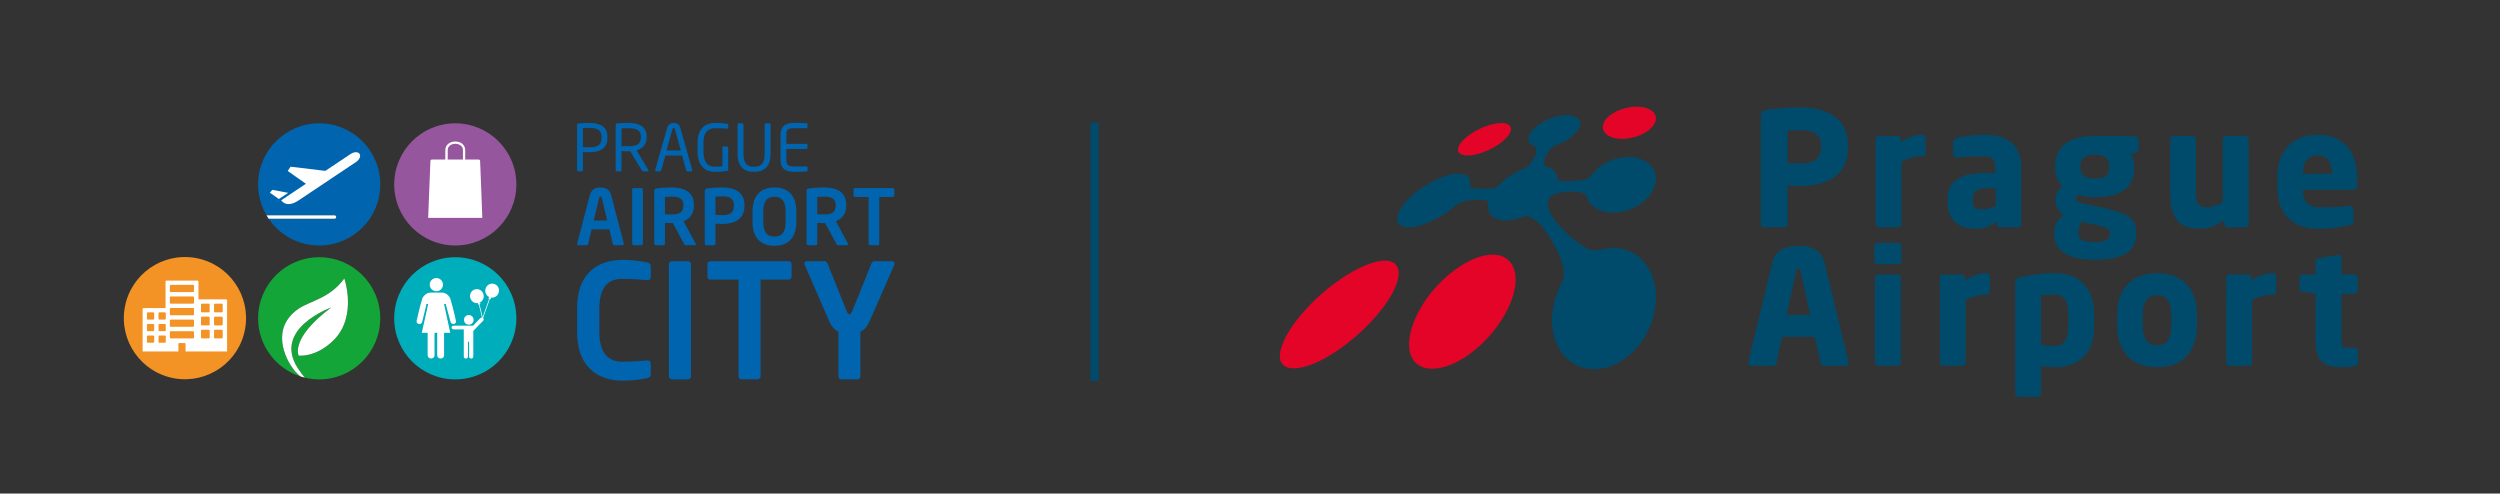 <?xml version="1.0" encoding="utf-8"?>
<!-- Generator: Adobe Illustrator 28.1.0, SVG Export Plug-In . SVG Version: 6.00 Build 0)  -->
<svg version="1.1" id="Vrstva_1" xmlns="http://www.w3.org/2000/svg" xmlns:xlink="http://www.w3.org/1999/xlink" x="0px" y="0px"
	 viewBox="0 0 841.89 166.19" style="enable-background:new 0 0 841.89 166.19;" xml:space="preserve">
<rect x="0" y="0" width="841.89" height="166.19" fill="#333333" stroke="none"/>
<style type="text/css">
	.st0{fill:#0065AE;}
	.st1{fill:#95569E;}
	.st2{fill:#FFFFFF;}
	.st3{fill:#13A538;}
	.st4{fill:#F39325;}
	.st5{fill:#00ADBA;}
	.st6{fill:#004B6C;}
	.st7{fill:#E40428;}
</style>
<g>
	<g>
		<path class="st0" d="M198.48,51.27c-0.7,0-1.61-0.07-2.18-0.11v6.11c0,0.22-0.15,0.44-0.39,0.44h-1.18c-0.22,0-0.39-0.2-0.39-0.44
			V42.11c0-0.3,0.2-0.5,0.52-0.54c0.94-0.11,2.35-0.17,3.61-0.17c3.53,0,6.09,1.22,6.09,4.72v0.28
			C204.57,50.03,202.01,51.27,198.48,51.27z M198.48,43.06c-0.68,0-1.65,0.04-2.18,0.09v6.38c0.5,0.02,1.61,0.09,2.18,0.09
			c2.98,0,4.11-0.96,4.11-3.22v-0.28C202.59,43.91,201.29,43.06,198.48,43.06z"/>
		<path class="st0" d="M218.12,57.71h-1.39c-0.26,0-0.39,0-0.57-0.28l-3.9-6.48h-0.2c-0.13,0-0.24,0-0.37,0
			c-0.72,0-1.24-0.02-2.39-0.07v6.4c0,0.22-0.15,0.44-0.39,0.44h-1.18c-0.22,0-0.39-0.2-0.39-0.44V42.04c0-0.3,0.13-0.44,0.52-0.48
			c0.94-0.11,2.57-0.17,3.83-0.17c3.44,0,6.09,1.15,6.09,4.68v0.15c0,2.44-1.44,3.87-3.42,4.4l3.96,6.62
			c0.04,0.07,0.06,0.13,0.06,0.2C218.41,57.58,218.3,57.71,218.12,57.71z M211.7,43.17c-0.67,0-1.87,0-2.39,0.07v5.96
			c0.96,0.02,1.89,0.04,2.39,0.04c2.68,0,4.13-0.67,4.13-3.02v-0.15C215.84,43.89,214.42,43.17,211.7,43.17z"/>
		<path class="st0" d="M232.75,57.71h-1.28c-0.2,0-0.33-0.15-0.37-0.33l-1.41-5.01h-5.64l-1.39,5.01c-0.04,0.17-0.22,0.33-0.39,0.33
			h-1.28c-0.22,0-0.37-0.15-0.37-0.35c0-0.04,0-0.11,0.02-0.15l4.03-14.17c0.37-1.33,1.39-1.65,2.22-1.65c0.8,0,1.83,0.3,2.2,1.63
			l4.03,14.19c0.02,0.04,0.02,0.11,0.02,0.15C233.12,57.56,232.99,57.71,232.75,57.71z M226.87,43.11c-0.24,0-0.37,0.15-0.44,0.39
			l-1.98,7.16h4.81l-1.98-7.16C227.22,43.26,227.09,43.11,226.87,43.11z"/>
		<path class="st0" d="M244.87,57.54c-1.07,0.17-2.29,0.33-4.33,0.33c-2.72,0-5.64-1.78-5.64-6.77v-2.92c0-5.29,3.05-6.79,5.83-6.79
			c2.02,0,3.31,0.17,4.13,0.3c0.2,0.02,0.37,0.11,0.37,0.33v1.09c0,0.15-0.09,0.22-0.28,0.22h-0.09c-1.28-0.11-2.29-0.15-4.13-0.15
			c-2.02,0-3.85,1.09-3.85,5.01v2.92c0,3.59,1.63,5.01,3.66,5.01c1.33,0,2.22-0.09,2.74-0.13v-6.22c0-0.24,0.15-0.44,0.39-0.44h1.17
			c0.22,0,0.41,0.2,0.41,0.44v7.31C245.26,57.3,245.11,57.49,244.87,57.54z"/>
		<path class="st0" d="M253.93,57.86c-3.53,0-5.57-1.87-5.57-6.03v-9.88c0-0.22,0.17-0.41,0.41-0.41h1.18
			c0.22,0,0.41,0.17,0.41,0.41v9.88c0,2.81,0.87,4.33,3.57,4.33c2.7,0,3.57-1.5,3.57-4.33v-9.88c0-0.22,0.17-0.41,0.41-0.41h1.18
			c0.22,0,0.41,0.17,0.41,0.41v9.88C259.5,55.99,257.46,57.86,253.93,57.86z"/>
		<path class="st0" d="M271.72,57.75c-0.83,0.09-2.96,0.11-4.24,0.11c-3.05,0-4.64-1.15-4.64-4.05v-8.38c0-2.89,1.59-4.05,4.64-4.05
			c1.28,0,3.33,0.04,4.24,0.13c0.13,0.02,0.22,0.17,0.22,0.3v1.09c0,0.15-0.09,0.26-0.24,0.26h-4.2c-2.31,0-2.68,0.61-2.68,2.26
			v3.02h6.68c0.24,0,0.44,0.2,0.44,0.44v0.83c0,0.24-0.2,0.44-0.44,0.44h-6.68v3.66c0,1.65,0.37,2.26,2.68,2.26h4.2
			c0.15,0,0.24,0.11,0.24,0.26v1.11C271.94,57.58,271.85,57.73,271.72,57.75z"/>
	</g>
	<g>
		<path class="st0" d="M209.63,82.58h-2.75c-0.23,0-0.44-0.21-0.49-0.44l-1.19-4.92h-5.96l-1.19,4.92
			c-0.05,0.23-0.26,0.44-0.49,0.44h-2.75c-0.26,0-0.47-0.18-0.47-0.44c0-0.03,0.03-0.08,0.03-0.13l4.25-16.24
			c0.62-2.41,2.49-2.64,3.6-2.64c1.11,0,2.98,0.23,3.6,2.64l4.25,16.24c0,0.05,0.03,0.1,0.03,0.13
			C210.09,82.4,209.89,82.58,209.63,82.58z M202.22,66.16c-0.26,0-0.34,0.1-0.41,0.41l-1.87,7.69h4.56l-1.87-7.69
			C202.56,66.26,202.48,66.16,202.22,66.16z"/>
		<path class="st0" d="M215.97,82.58h-2.56c-0.28,0-0.52-0.23-0.52-0.52V63.83c0-0.28,0.23-0.49,0.52-0.49h2.56
			c0.28,0,0.52,0.21,0.52,0.49v18.24C216.48,82.35,216.25,82.58,215.97,82.58z"/>
		<path class="st0" d="M234,82.58h-3.16c-0.29,0-0.39-0.26-0.52-0.52l-3.73-6.92h-0.36c-0.67,0-1.71-0.08-2.31-0.1v7.02
			c0,0.28-0.21,0.52-0.49,0.52h-2.59c-0.28,0-0.52-0.23-0.52-0.52V64.24c0-0.52,0.31-0.7,0.83-0.78c1.35-0.21,3.19-0.34,5.08-0.34
			c3.99,0,7.46,1.43,7.46,5.85v0.23c0,2.75-1.37,4.46-3.5,5.28l4.07,7.56c0.05,0.08,0.05,0.16,0.05,0.21
			C234.31,82.45,234.21,82.58,234,82.58z M223.93,72.14c0.41,0.03,1.87,0.08,2.31,0.08c2.67,0,3.89-0.73,3.89-3.01v-0.23
			c0-1.94-1.3-2.77-3.89-2.77c-0.54,0-1.84,0.05-2.31,0.1V72.14"/>
		<path class="st0" d="M243.25,75.41c-0.67,0-1.71-0.08-2.31-0.1v6.76c0,0.28-0.21,0.52-0.49,0.52h-2.59
			c-0.28,0-0.52-0.23-0.52-0.52V64.24c0-0.52,0.31-0.7,0.83-0.78c1.35-0.21,3.19-0.34,5.08-0.34c3.99,0,7.46,1.4,7.46,5.98v0.23
			C250.71,73.93,247.24,75.41,243.25,75.41z M243.25,66.11c-0.54,0-1.84,0.05-2.31,0.1v6.16c0.41,0.03,1.87,0.08,2.31,0.08
			c2.8,0,3.89-1.04,3.89-3.11v-0.23C247.14,66.94,245.84,66.11,243.25,66.11z"/>
		<path class="st0" d="M260.8,82.79c-4.27,0-7.38-2.38-7.38-8.08v-3.5c0-5.7,3.11-8.08,7.38-8.08s7.38,2.38,7.38,8.08v3.5
			C268.19,80.41,265.08,82.79,260.8,82.79z M260.8,66.26c-2.54,0-3.76,1.53-3.76,4.95v3.5c0,3.42,1.22,4.95,3.76,4.95
			s3.76-1.53,3.76-4.95v-3.5C264.56,67.79,263.34,66.26,260.8,66.26z"/>
		<path class="st0" d="M285.3,82.58h-3.16c-0.29,0-0.39-0.26-0.52-0.52l-3.73-6.92h-0.36c-0.67,0-1.71-0.08-2.31-0.1v7.02
			c0,0.28-0.21,0.52-0.49,0.52h-2.59c-0.28,0-0.52-0.23-0.52-0.52V64.24c0-0.52,0.31-0.7,0.83-0.78c1.35-0.21,3.19-0.34,5.08-0.34
			c3.99,0,7.46,1.43,7.46,5.85v0.23c0,2.75-1.37,4.46-3.5,5.28l4.07,7.56c0.05,0.08,0.05,0.16,0.05,0.21
			C285.61,82.45,285.51,82.58,285.3,82.58z M277.53,66.21c-0.54,0-1.84,0.05-2.31,0.1v5.83c0.41,0.03,1.87,0.08,2.31,0.08
			c2.67,0,3.89-0.73,3.89-3.01v-0.23C281.42,67.04,280.12,66.21,277.53,66.21z"/>
		<path class="st0" d="M300.63,66.34h-4.53v15.72c0,0.28-0.23,0.52-0.52,0.52h-2.56c-0.28,0-0.52-0.23-0.52-0.52V66.34h-4.53
			c-0.29,0-0.52-0.18-0.52-0.47v-2.05c0-0.28,0.23-0.49,0.52-0.49h12.67c0.29,0,0.52,0.21,0.52,0.49v2.05
			C301.15,66.16,300.92,66.34,300.63,66.34z"/>
	</g>
	<g>
		<path class="st0" d="M217.97,127.33c-0.8,0.21-4.34,0.86-8.47,0.86c-6.43,0-15.16-3.16-15.16-16.39v-7.88
			c0-13.45,8.73-16.39,15.16-16.39c4.13,0,7.66,0.64,8.47,0.86c0.7,0.21,1.18,0.48,1.18,1.23v3.59c0,0.64-0.27,1.12-1.07,1.12h-0.11
			c-1.88-0.16-5.52-0.43-8.36-0.43c-4.5,0-7.77,2.41-7.77,10.02v7.88c0,7.45,3.27,10.02,7.77,10.02c2.84,0,6.48-0.27,8.36-0.43h0.11
			c0.8,0,1.07,0.48,1.07,1.12v3.59C219.15,126.85,218.67,127.11,217.97,127.33z"/>
		<path class="st0" d="M231.63,127.76h-5.3c-0.59,0-1.07-0.48-1.07-1.07V88.97c0-0.59,0.48-1.02,1.07-1.02h5.3
			c0.59,0,1.07,0.43,1.07,1.02v37.72C232.7,127.28,232.22,127.76,231.63,127.76z"/>
		<path class="st0" d="M265.51,94.16h-9.38v32.52c0,0.59-0.48,1.07-1.07,1.07h-5.3c-0.59,0-1.07-0.48-1.07-1.07V94.16h-9.38
			c-0.59,0-1.07-0.38-1.07-0.96v-4.23c0-0.59,0.48-1.02,1.07-1.02h26.2c0.59,0,1.07,0.43,1.07,1.02v4.23
			C266.58,93.79,266.1,94.16,265.51,94.16z"/>
		<path class="st0" d="M301.15,89.18l-8.14,18.59c-1.02,2.36-2.09,3.43-3.27,3.91v15c0,0.59-0.43,1.07-1.02,1.07h-5.36
			c-0.59,0-1.02-0.48-1.02-1.07v-15c-1.18-0.48-2.25-1.55-3.27-3.91l-8.09-18.59c-0.05-0.16-0.11-0.32-0.11-0.43
			c0-0.43,0.32-0.8,0.86-0.8h5.95c0.48,0,0.86,0.43,1.02,0.86l6.43,15.97c0.37,0.91,0.7,1.07,0.91,1.07c0.27,0,0.59-0.16,0.96-1.07
			l6.43-15.97c0.16-0.43,0.54-0.86,1.02-0.86h5.89c0.54,0,0.91,0.38,0.91,0.8C301.26,88.91,301.2,89.02,301.15,89.18z"/>
	</g>
	<g>
		<circle class="st1" cx="153.32" cy="62.1" r="20.57"/>
		<path class="st2" d="M162.06,63.76c-0.13-3.19-0.26-6.38-0.38-9.58c-0.01-0.25-0.22-0.45-0.48-0.45h-4.54v-3.15
			c0-1.41-0.87-2.31-2-2.71c-0.42-0.15-0.88-0.22-1.34-0.22c-0.45,0-0.91,0.07-1.34,0.22c-1.13,0.39-2.01,1.3-2.01,2.71v3.15h-4.54
			c-0.26,0-0.47,0.2-0.48,0.45c-0.12,3.19-0.25,6.39-0.38,9.58c-0.13,3.2-0.25,6.4-0.38,9.6h18.23
			C162.33,70.15,162.19,66.95,162.06,63.76 M150.77,50.57c0-1.02,0.65-1.69,1.49-1.98c0.34-0.12,0.7-0.18,1.07-0.18
			c0.37,0,0.74,0.06,1.08,0.18c0.83,0.29,1.49,0.95,1.49,1.98v3.15h-2.57h-2.57L150.77,50.57z"/>
	</g>
	<g>
		<path class="st3" d="M107.49,86.62c-11.36,0-20.57,9.21-20.57,20.57c0,9.15,5.98,16.91,14.25,19.58
			c-0.68-0.55-1.31-1.15-1.79-1.72c-3.89-4.65-8.04-14.79,1.18-21.08c3.86-2.63,10.48-3.43,15.39-10.18c0,0,4.5,12.86-3.71,20.89
			c-5.96,5.82-11.66,5.09-11.66,5.09s-3.02-5.73,10.95-16.2c0,0-19.9,7.08-11.22,20.49c0.87,1.34,1.68,2.37,2.32,3.12
			c1.56,0.38,3.18,0.58,4.85,0.58c11.36,0,20.57-9.21,20.57-20.57C128.06,95.83,118.85,86.62,107.49,86.62z"/>
		<path class="st2" d="M111.53,103.56c-13.97,10.47-10.95,16.2-10.95,16.2s5.7,0.73,11.66-5.09c8.21-8.03,3.71-20.89,3.71-20.89
			c-4.92,6.75-11.54,7.55-15.39,10.18c-9.22,6.29-5.07,16.43-1.18,21.08c0.48,0.57,1.1,1.16,1.79,1.72
			c0.48,0.16,0.97,0.29,1.47,0.41c-0.64-0.75-1.45-1.78-2.32-3.12C91.63,110.64,111.53,103.56,111.53,103.56z"/>
	</g>
	<g>
		
			<ellipse transform="matrix(0.175 -0.985 0.985 0.175 -54.191 149.684)" class="st4" cx="62.24" cy="107.19" rx="20.57" ry="20.57"/>
		<path class="st2" d="M51.64,105.19h-1.87c-0.16,0-0.28,0.13-0.28,0.28v1.87c0,0.16,0.13,0.28,0.28,0.28h1.87
			c0.16,0,0.28-0.13,0.28-0.28v-1.87C51.92,105.32,51.79,105.19,51.64,105.19z M74.72,102.27h-2.36c-0.16,0-0.28,0.13-0.28,0.28
			v2.36c0,0.16,0.13,0.28,0.28,0.28h2.36c0.16,0,0.28-0.13,0.28-0.28v-2.36C75,102.39,74.88,102.27,74.72,102.27z M70.33,102.27
			h-2.36c-0.16,0-0.28,0.13-0.28,0.28v2.36c0,0.16,0.13,0.28,0.28,0.28h2.36c0.16,0,0.28-0.13,0.28-0.28v-2.36
			C70.62,102.39,70.49,102.27,70.33,102.27z M74.72,106.65h-2.36c-0.16,0-0.28,0.13-0.28,0.28v2.36c0,0.16,0.13,0.28,0.28,0.28h2.36
			c0.16,0,0.28-0.13,0.28-0.28v-2.36C75,106.78,74.88,106.65,74.72,106.65z M70.33,106.65h-2.36c-0.16,0-0.28,0.13-0.28,0.28v2.36
			c0,0.16,0.13,0.28,0.28,0.28h2.36c0.16,0,0.28-0.13,0.28-0.28v-2.36C70.62,106.78,70.49,106.65,70.33,106.65z M74.72,111.04h-2.36
			c-0.16,0-0.28,0.13-0.28,0.28v2.36c0,0.16,0.13,0.28,0.28,0.28h2.36c0.16,0,0.28-0.13,0.28-0.28v-2.36
			C75,111.17,74.88,111.04,74.72,111.04z M70.33,111.04h-2.36c-0.16,0-0.28,0.13-0.28,0.28v2.36c0,0.16,0.13,0.28,0.28,0.28h2.36
			c0.16,0,0.28-0.13,0.28-0.28v-2.36C70.62,111.17,70.49,111.04,70.33,111.04z M65.05,95.93h-7.57c-0.16,0-0.28,0.13-0.28,0.28v1.87
			c0,0.16,0.13,0.28,0.28,0.28h7.57c0.16,0,0.28-0.13,0.28-0.28v-1.87C65.34,96.06,65.21,95.93,65.05,95.93z M65.05,99.83h-7.57
			c-0.16,0-0.28,0.13-0.28,0.28v1.87c0,0.16,0.13,0.28,0.28,0.28h7.57c0.16,0,0.28-0.13,0.28-0.28v-1.87
			C65.34,99.96,65.21,99.83,65.05,99.83z M65.05,103.73h-7.57c-0.16,0-0.28,0.13-0.28,0.28v1.87c0,0.16,0.13,0.28,0.28,0.28h7.57
			c0.16,0,0.28-0.13,0.28-0.28v-1.87C65.34,103.86,65.21,103.73,65.05,103.73z M65.05,107.63h-7.57c-0.16,0-0.28,0.13-0.28,0.28
			v1.87c0,0.16,0.13,0.28,0.28,0.28h7.57c0.16,0,0.28-0.13,0.28-0.28v-1.87C65.34,107.76,65.21,107.63,65.05,107.63z M65.05,111.53
			h-7.57c-0.16,0-0.28,0.13-0.28,0.28v1.87c0,0.16,0.13,0.28,0.28,0.28h7.57c0.16,0,0.28-0.13,0.28-0.28v-1.87
			C65.34,111.66,65.21,111.53,65.05,111.53z M55.54,105.19h-1.87c-0.16,0-0.28,0.13-0.28,0.28v1.87c0,0.16,0.13,0.28,0.28,0.28h1.87
			c0.16,0,0.28-0.13,0.28-0.28v-1.87C55.82,105.32,55.69,105.19,55.54,105.19z M51.64,109.09h-1.87c-0.16,0-0.28,0.13-0.28,0.28
			v1.87c0,0.16,0.13,0.28,0.28,0.28h1.87c0.16,0,0.28-0.13,0.28-0.28v-1.87C51.92,109.22,51.79,109.09,51.64,109.09z M55.54,109.09
			h-1.87c-0.16,0-0.28,0.13-0.28,0.28v1.87c0,0.16,0.13,0.28,0.28,0.28h1.87c0.16,0,0.28-0.13,0.28-0.28v-1.87
			C55.82,109.22,55.69,109.09,55.54,109.09z M51.64,112.99h-1.87c-0.16,0-0.28,0.13-0.28,0.28v1.87c0,0.16,0.13,0.28,0.28,0.28h1.87
			c0.16,0,0.28-0.13,0.28-0.28v-1.87C51.92,113.12,51.79,112.99,51.64,112.99z M55.54,112.99h-1.87c-0.16,0-0.28,0.13-0.28,0.28
			v1.87c0,0.16,0.13,0.28,0.28,0.28h1.87c0.16,0,0.28-0.13,0.28-0.28v-1.87C55.82,113.12,55.69,112.99,55.54,112.99z M76.47,101.09
			v17.27h-9.65h-0.1h-4.24v-2.61c0-0.13-0.1-0.23-0.23-0.23H60.3c-0.13,0-0.23,0.1-0.23,0.23v2.61h-4.24h-0.08h-7.72v-14.34
			c0-0.15,0.12-0.28,0.28-0.28h7.44v-8.97c0-0.15,0.12-0.28,0.28-0.28h10.52c0.15,0,0.28,0.12,0.28,0.28v6.04h9.37
			C76.34,100.81,76.47,100.93,76.47,101.09z"/>
	</g>
	<g>
		<path class="st0" d="M107.49,41.53c-11.36,0-20.57,9.21-20.57,20.57c0,3.8,1.04,7.36,2.83,10.41h22.88c0.32,0,0.58,0.26,0.58,0.58
			c0,0.32-0.26,0.58-0.58,0.58H90.48c3.7,5.43,9.94,9,17.01,9c11.36,0,20.57-9.21,20.57-20.57
			C128.06,50.74,118.85,41.53,107.49,41.53z"/>
		<path class="st2" d="M112.63,73.67H90.48c-0.26-0.38-0.5-0.76-0.73-1.16h22.88c0.32,0,0.58,0.26,0.58,0.58
			C113.21,73.41,112.95,73.67,112.63,73.67z M90.88,64.89l3.03,2.13l3.14-2.08l-5.33-1.01L90.88,64.89z M121.09,51.81
			c0.49,0.74-0.03,1.97-1.17,2.73l-19.47,13.01c-4.15,2.72-5.75-0.11-5.75-0.11l8.32-5.55l-6.13-4.31l0.96-1.44l11.7,1.4l8.57-5.71
			C119.26,51.08,120.6,51.07,121.09,51.81"/>
	</g>
	<g>
		<path class="st5" d="M173.89,107.19c0,11.36-9.21,20.57-20.58,20.57c-11.36,0-20.56-9.2-20.56-20.57
			c0-11.36,9.19-20.57,20.56-20.57C164.68,86.62,173.89,95.83,173.89,107.19"/>
		<g>
			<path class="st2" d="M144.71,95.85c0-1.23,1.01-2.23,2.24-2.23c1.2,0,2.23,0.98,2.23,2.23c0,1.23-1.01,2.23-2.23,2.23
				C145.72,98.06,144.71,97.08,144.71,95.85 M147.23,112.08v7.59c0,0.6,0.51,1.07,1.15,1.07c0.66,0,1.17-0.47,1.17-1.07v-7.59h2.08
				l-2.1-9.73h0.56c0,0,1.44,5.45,1.66,6.14c0.13,0.44,0.67,0.72,1.18,0.59c0.51-0.14,0.76-0.64,0.6-1.09
				c-0.1-0.37-0.96-4.52-1.87-7.36c-0.34-1.03-1.53-2.1-2.76-2.1h-3.93c-1.23,0-2.43,1.07-2.79,2.1c-0.89,2.84-1.75,7.02-1.86,7.38
				c-0.16,0.44,0.13,0.94,0.64,1.09c0.51,0.12,1.05-0.14,1.18-0.6c0.22-0.69,1.49-6.16,1.49-6.16h0.58l-2.17,9.73h1.97v7.59
				c0,0.6,0.54,1.07,1.17,1.07c0.64,0,1.15-0.47,1.15-1.07v-7.59h0.89"/>
			<g>
				<path class="st2" d="M157.88,109.33c0.89,0,1.61-0.73,1.61-1.61c0-0.9-0.73-1.64-1.61-1.64c-0.92,0-1.64,0.73-1.64,1.64
					C156.24,108.61,156.97,109.33,157.88,109.33z"/>
				<path class="st2" d="M166.42,95.61c-1.38-0.42-2.72,0.5-2.97,1.87c-0.2,1.11,0.4,2.16,1.34,2.57l-0.41,0.4l0.37,0.11l-2.22,6.26
					l-1.05-4.36l0.38-0.11l-0.39-0.42c0.95-0.39,1.58-1.43,1.41-2.54c-0.21-1.38-1.53-2.33-2.92-1.95
					c-1.39,0.39-2.02,1.89-1.49,3.18c0.43,1.04,1.5,1.6,2.52,1.44l-0.07,0.55l0.33-0.09l1.06,4.4c-0.19-0.01-0.4,0.06-0.6,0.26
					l-2.39,2.49h-3.16l-3.33-0.01c-0.98-0.05-1.02,1.26,0,1.27h3.35v9.16c0.01,0.37,0.33,0.66,0.71,0.66c0.39,0,0.71-0.3,0.69-0.75
					v-4.93h0.38v5.03c0.04,0.37,0.35,0.66,0.71,0.66c0.38,0,0.71-0.3,0.71-0.75v-8.39l0-0.18l0.94-0.98l2.31-2.39
					c0.37-0.35,0.3-0.76,0.05-0.99l2.29-6.44l0.4,0.12l-0.1-0.55c1.01,0.19,2.1-0.35,2.55-1.38
					C168.4,97.55,167.8,96.03,166.42,95.61z"/>
			</g>
		</g>
	</g>
</g>
<g>
	<path class="st6" d="M613.22,49.14c0-3.82-2.36-5.32-6.87-5.32c-0.75,0-3.71,0.11-4.35,0.16v10.94c0.59,0.06,3.76,0.12,4.35,0.12
		c4.77,0,6.87-1.78,6.87-5.43V49.14z M606.35,62.6c-1.28,0-3.01-0.11-4.35-0.16v13.04c0,0.59-0.48,1.08-1.07,1.08h-6.92
		c-0.59,0-1.07-0.43-1.07-1.02V39.47c0-1.83,0.75-2.3,2.41-2.58c2.74-0.42,7.03-0.69,10.9-0.69c8.1,0,16.1,2.84,16.1,12.93v0.48
		C622.35,59.65,614.34,62.6,606.35,62.6"/>
	<path class="st6" d="M647.68,52.56h-0.42c-2.64,0-4.94,0.81-6.93,1.88v20.99c0,0.59-0.48,1.12-1.08,1.12h-6.5
		c-0.59,0-1.12-0.53-1.12-1.12V46.88c0-0.59,0.48-1.07,1.07-1.07h6.39c0.59,0,1.07,0.48,1.07,1.07v1.08
		c1.98-1.67,4.67-2.57,7.25-2.57c0.59,0,1.08,0.48,1.08,1.06v5.1C648.49,52.03,648.16,52.56,647.68,52.56"/>
	<path class="st6" d="M672.1,63.41h-3.06c-3.76,0-4.72,1.28-4.72,3.92v0.48c0,2.25,1.14,2.68,3.39,2.68c1.61,0,3.11-0.53,4.4-1.18
		V63.41z M679.56,76.55h-6.01c-0.6,0-1.08-0.48-1.08-1.07v-0.85c-2.1,1.5-4.24,2.41-7.46,2.41c-4.68,0-9.18-2.25-9.18-9.23v-0.48
		c0-6.29,4.02-9.07,13.2-9.07h2.9v-1.92c0-3.07-1.5-3.71-4.03-3.71c-3.44,0-7.25,0.22-8.91,0.37h-0.27c-0.54,0-0.97-0.27-0.97-0.96
		v-4.35c0-0.6,0.38-1.03,1.02-1.18c1.98-0.48,5.74-1.13,9.29-1.13c7.73,0,12.56,3.11,12.56,10.95v19.16
		C680.64,76.07,680.15,76.55,679.56,76.55"/>
	<path class="st6" d="M710.27,55.95c0-2.2-0.97-3.86-4.78-3.86c-3.82,0-4.89,1.66-4.89,3.86v0.43c0,1.83,0.81,3.76,4.89,3.76
		c3.76,0,4.78-1.45,4.78-3.76V55.95z M710.53,78.33c0-1.03-0.7-1.73-5.53-2.79l-3.98-0.86c-0.64,0.91-1.08,1.77-1.08,3.65v0.43
		c0,1.82,1.23,2.73,5.37,2.73c4.39,0,5.21-1.12,5.21-2.73V78.33z M719.23,51.44l-1.66,0.53c0.65,0.96,1.18,2.68,1.18,3.97v0.43
		c0,6.98-4.88,10.03-13.25,10.03c-2.52,0-4.51-0.38-5.58-0.8c-0.6,0.37-0.75,0.74-0.75,1.23c0,0.86,0.32,1.24,1.61,1.5l6.06,1.35
		c9.34,2.04,12.56,3.48,12.56,8.64v0.43c0,5.9-4.61,8.75-14.06,8.75c-8.91,0-13.63-3.12-13.63-8.75v-0.43c0-2.2,0.91-4.24,3.22-6.01
		c-1.93-1.08-2.74-3.22-2.74-4.99c0-1.99,1.02-3.49,2.36-4.56c-1.72-1.5-2.47-4.24-2.47-6.38v-0.43c0-6.06,4.03-10.14,13.42-10.14
		h13.37c0.74,0,1.33,0.65,1.33,1.39v3.06C720.19,51.01,719.87,51.23,719.23,51.44"/>
	<path class="st6" d="M756.15,76.55h-6.02c-0.58,0-1.07-0.48-1.07-1.07v-1.29c-2.95,2.09-5.31,2.8-8.74,2.8
		c-7.78,0-9.5-5.42-9.5-12.18V46.93c0-0.59,0.53-1.13,1.12-1.13h6.5c0.58,0,1.07,0.54,1.07,1.13V64.8c0,3.76,0.7,4.99,3.97,4.99
		c1.56,0,3.22-0.75,5.04-1.72V46.93c0-0.59,0.49-1.13,1.08-1.13h6.5c0.59,0,1.12,0.54,1.12,1.13v28.55
		C757.22,76.08,756.74,76.55,756.15,76.55"/>
	<path class="st6" d="M785.29,58.31c0-3.98-1.83-5.96-4.83-5.96c-2.95,0-4.93,2.04-4.93,5.96v0.21h9.77V58.31z M792.64,63.89h-17.12
		V64c0,3.06,1.28,5.85,5.53,5.85c3.38,0,8.16-0.28,10.31-0.48h0.16c0.59,0,1.01,0.27,1.01,0.86v4.08c0,0.86-0.21,1.24-1.13,1.45
		c-3.42,0.86-6.33,1.29-10.99,1.29c-6.5,0-13.48-3.43-13.48-13.79v-3.75c0-8.64,5.05-14.11,13.57-14.11c8.81,0,13.26,6,13.26,14.11
		v3.11C793.77,63.41,793.34,63.89,792.64,63.89"/>
	<path class="st6" d="M606.35,91.25c-0.11-0.54-0.22-0.81-0.7-0.81s-0.65,0.27-0.76,0.81l-3.27,14.81h8L606.35,91.25z
		 M621.65,123.19h-7.51c-0.53,0-0.97-0.43-1.08-0.98l-1.93-8.79h-11l-1.93,8.79c-0.11,0.55-0.54,0.98-1.08,0.98h-7.51
		c-0.53,0-0.92-0.33-0.92-0.86c0-0.06,0.06-0.16,0.06-0.27l8-33.27c1.23-5.15,5.21-5.96,8.91-5.96c3.7,0,7.62,0.81,8.85,5.96
		l8,33.27c0,0.11,0.05,0.21,0.05,0.27C622.56,122.86,622.19,123.19,621.65,123.19"/>
	<path class="st6" d="M639.04,123.19h-6.55c-0.59,0-1.07-0.48-1.07-1.07V93.51c0-0.59,0.48-1.07,1.07-1.07h6.55
		c0.59,0,1.08,0.48,1.08,1.07v28.61C640.12,122.7,639.63,123.19,639.04,123.19 M639.25,88.95h-6.98c-0.59,0-1.08-0.48-1.08-1.07v-5
		c0-0.59,0.49-1.07,1.08-1.07h6.98c0.58,0,1.08,0.48,1.08,1.07v5C640.33,88.46,639.84,88.95,639.25,88.95"/>
	<path class="st6" d="M669.31,99.2h-0.43c-2.63,0-4.94,0.8-6.92,1.88v20.99c0,0.59-0.49,1.12-1.08,1.12h-6.5
		c-0.59,0-1.12-0.53-1.12-1.12V93.5c0-0.59,0.48-1.06,1.07-1.06h6.39c0.59,0,1.07,0.48,1.07,1.06v1.08
		c1.98-1.67,4.67-2.58,7.24-2.58c0.59,0,1.07,0.49,1.07,1.08v5.1C670.12,98.66,669.8,99.2,669.31,99.2"/>
	<path class="st6" d="M696.53,105.74c0-3.81-0.97-6.55-4.78-6.55c-1.77,0-3.38,0.11-4.4,0.27v16.74c1.29,0.16,3.12,0.32,4.4,0.32
		c3.81,0,4.78-2.84,4.78-6.6V105.74z M691.74,123.66c-1.07,0-2.83-0.16-4.4-0.38v9.29c0,0.6-0.48,1.08-1.07,1.08h-6.49
		c-0.6,0-1.13-0.48-1.13-1.08V94.96c0-0.85,0.22-1.24,1.66-1.56c3.06-0.76,7.29-1.4,11.43-1.4c8.7,0,13.48,5.05,13.48,13.74v4.19
		C705.22,118.35,700.82,123.66,691.74,123.66"/>
	<path class="st6" d="M731.2,105.95c0-4.35-1.66-6.54-4.78-6.54c-3.11,0-4.83,2.2-4.83,6.54v3.76c0,4.35,1.71,6.61,4.83,6.61
		c3.12,0,4.78-2.25,4.78-6.61V105.95z M726.42,123.67c-8.69,0-13.46-5.43-13.46-13.96v-3.76c0-8.53,4.78-13.95,13.46-13.95
		c8.69,0,13.42,5.43,13.42,13.95v3.76C739.84,118.24,735.11,123.67,726.42,123.67"/>
	<path class="st6" d="M765.76,99.2h-0.43c-2.62,0-4.93,0.8-6.92,1.88v20.99c0,0.59-0.48,1.12-1.07,1.12h-6.49
		c-0.59,0-1.13-0.53-1.13-1.12V93.5c0-0.59,0.48-1.06,1.07-1.06h6.39c0.58,0,1.07,0.48,1.07,1.06v1.08
		c1.99-1.67,4.67-2.58,7.24-2.58c0.59,0,1.07,0.49,1.07,1.08v5.1C766.56,98.66,766.23,99.2,765.76,99.2"/>
	<path class="st6" d="M793.02,123.23c-1.61,0.27-2.68,0.43-4.23,0.43c-5.9,0-9.02-1.55-9.02-9.17V98.93l-4.3-0.7
		c-0.58-0.11-1.11-0.54-1.11-1.13v-3.54c0-0.59,0.53-1.13,1.11-1.13h4.3v-4.4c0-0.59,0.48-0.96,1.08-1.07l6.54-1.13h0.16
		c0.54,0,0.97,0.38,0.97,0.91v5.69h4.4c0.6,0,1.07,0.48,1.07,1.08v4.34c0,0.6-0.48,1.08-1.07,1.08h-4.4v15.62
		c0,2.13,0.16,2.52,1.77,2.52h2.63c0.7,0,1.13,0.32,1.13,0.91v4.19C794.04,122.7,793.66,123.13,793.02,123.23"/>
	<path class="st7" d="M495.35,52.28c-4.54,0.49-5.66-1.81-2.8-4.91c2.64-2.84,7.8-5.36,11.75-5.85c3.99-0.49,5.71,1.23,3.66,4.07
		C505.71,48.68,499.96,51.8,495.35,52.28"/>
	<path class="st7" d="M435.7,124.03c-8.04-0.01-5.26-9.85,4.44-20.29c8.34-8.97,19.34-15.61,25.72-15.96
		c6.49-0.38,7.1,5.88,0.35,15.15C458.3,113.79,443.95,124.06,435.7,124.03"/>
	<path class="st7" d="M482.28,124.15c-9.32-0.02-10.09-10.57-3.15-21.63c5.9-9.4,15.74-16.35,22.87-16.75
		c7.29-0.42,10.64,6.1,6.81,15.84C504.27,113.14,491.91,124.17,482.28,124.15"/>
	<path class="st7" d="M547.82,46.67c-5.3,0.55-8.78-1.7-7.94-4.75c0.76-2.8,4.95-5.34,9.45-5.89c4.55-0.56,8.31,1.06,8.31,3.84
		C557.63,42.92,553.2,46.09,547.82,46.67"/>
	<path class="st6" d="M542.6,83.49c-1.12,0.07-2.25,0.29-3.39,0.59c-3.01,0.72-6.43-0.3-12.85-6.79c-6.51-6.56-5.13-9.54-4.54-10.69
		c0.7-1.39,4.54-2.01,6.96-2.05c2.36-0.02,5.09,0.14,5.46,1.52c0.97,3.46,4.72,5.85,10.05,5.46c7.29-0.53,13.34-5.91,13.34-11.34
		c0-4.81-4.84-7.84-10.7-7.26c-4.38,0.44-8.62,2.81-11.01,6.01c-1.33,1.76-3.48,1.82-6.08,2.03c-2.71,0.22-5.28,0.26-5.4-1.07
		c-0.23-1.94-1.58-3.32-3.71-3.86c-1.11-0.22-0.84-2.34,0-3.78c0.79-1.34,1.57-2.81,3.48-3.49c3.61-1.25,6.79-3.63,7.69-5.93
		c1.11-2.81-1.56-4.49-5.83-3.97c-4.2,0.53-8.92,3.05-10.67,5.87c-1.3,2.03-0.75,3.73,1.18,4.48c1.16,0.49,0.98,2.23,0.18,3.67
		c-0.81,1.4-1.63,3.19-3.94,4.11c-3.02,1.2-6.02,3.17-8.23,5.54c-1,1.11-3.73,0.99-5.69,0.99c-2.6,0-4.16-0.23-3.99-0.93
		c0.76-2.82-1.04-4.42-4.76-4.08c-4.87,0.5-11.97,4.32-16.29,8.95c-4.81,5.18-4.52,9.5,1.31,9.09c4.34-0.34,11.53-4.14,14.2-6.71
		c1.6-1.52,4.02-2.41,6.94-2.53c2.68-0.14,5.16-0.19,4.92,1.33c-0.55,3.46,1.88,5.89,6.71,5.53c1.65-0.12,3.38-0.54,5.04-1.22
		c1.37-0.53,4.96-0.17,10.29,9.27c3.69,6.56,3.95,10.55,2.44,13.5c-0.9,1.7-1.62,3.49-2.15,5.41c-3.25,11.76,2.29,23.14,13.26,23.15
		c11.32,0.04,20.81-11.89,20.81-24.24C557.64,89.81,550.82,83.04,542.6,83.49"/>
</g>
<rect x="367.21" y="41.3" class="st6" width="2.77" height="86.97"/>
</svg>
